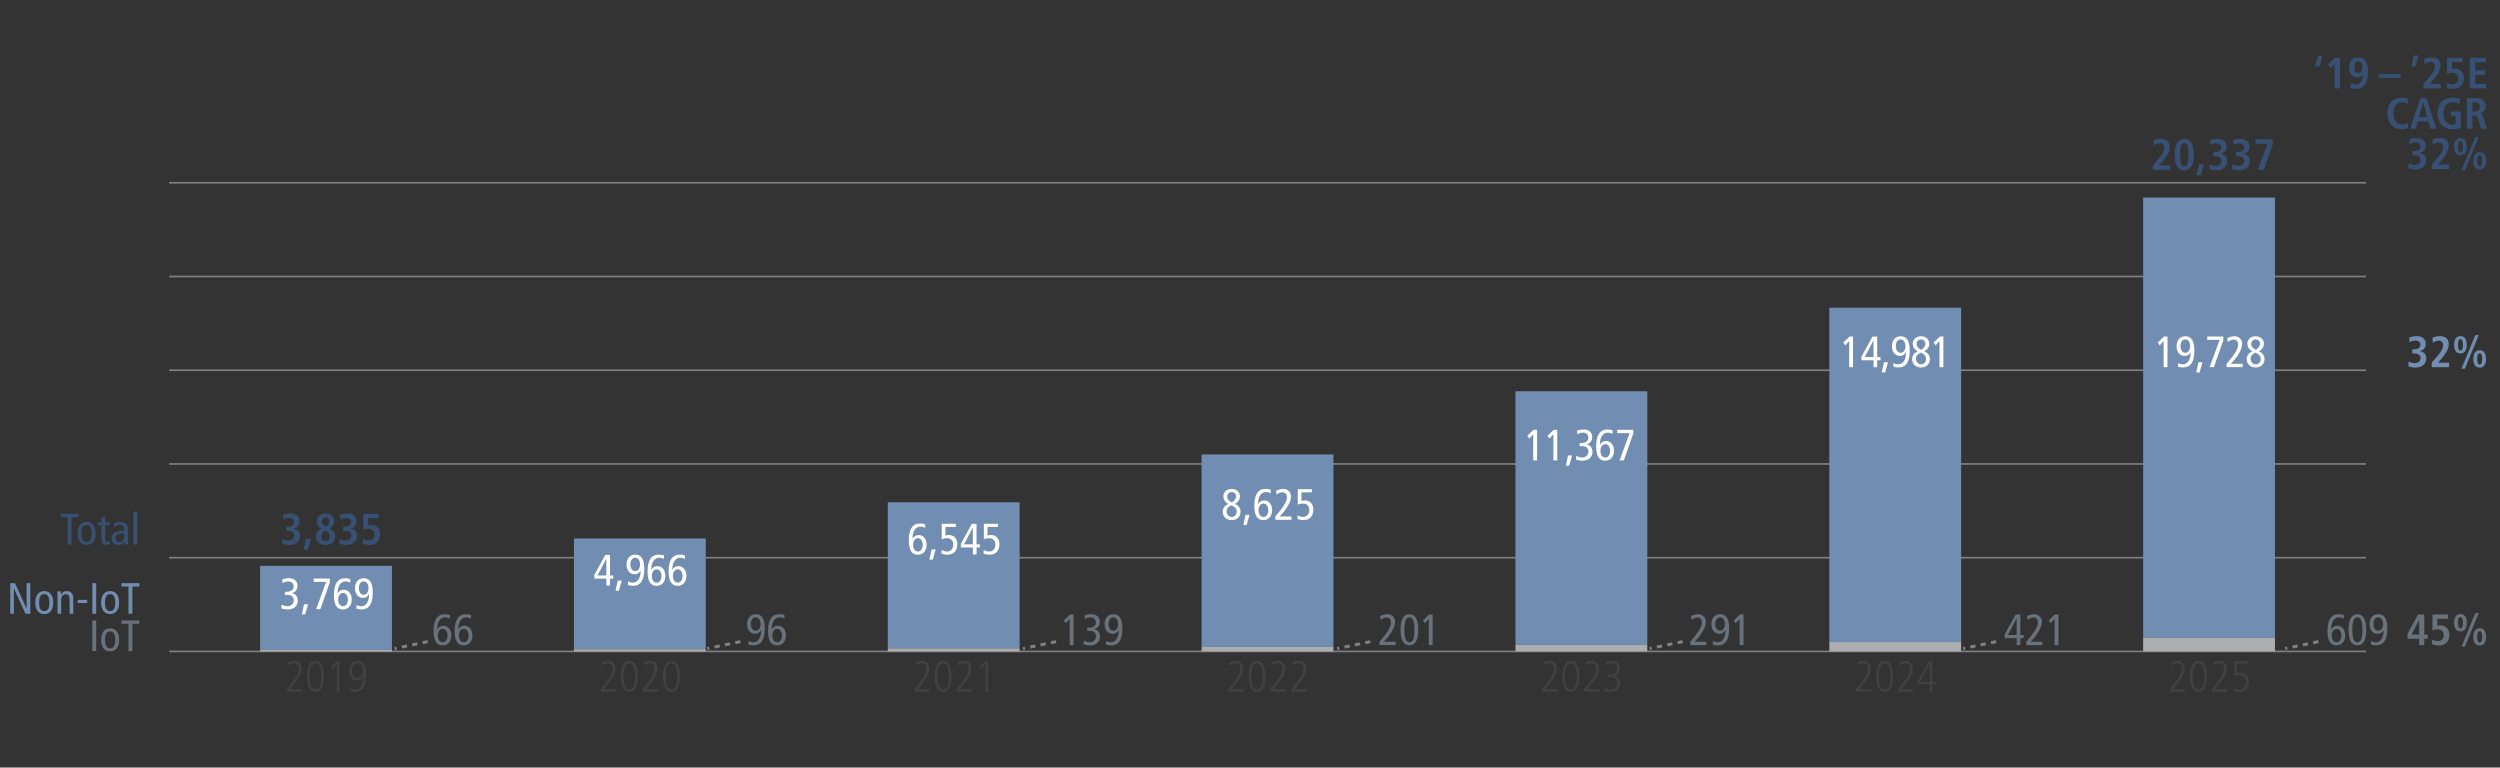 <?xml version="1.0" encoding="utf-8"?>
<!-- Generator: Adobe Illustrator 24.0.2, SVG Export Plug-In . SVG Version: 6.00 Build 0)  -->
<svg version="1.1" id="Layer_1" xmlns="http://www.w3.org/2000/svg" xmlns:xlink="http://www.w3.org/1999/xlink" x="0px" y="0px"
	 viewBox="0 0 1140 350" style="enable-background:new 0 0 1140 350;" xml:space="preserve">
<rect x="0" y="0" width="1140" height="350" fill="#333333" stroke="none"/>
<style type="text/css">
	.st0{fill:none;}
	.st1{fill:none;stroke:#808080;stroke-width:0.75;stroke-miterlimit:10;}
	.st2{fill:#718DB1;}
	.st3{fill:#ACADAF;}
	.st4{enable-background:new    ;}
	.st5{fill:#414042;}
	.st6{fill:#FFFFFF;}
	.st7{fill:#375073;}
	.st8{fill:#69717A;}
	.st9{fill:none;stroke:#808080;stroke-width:1.395;stroke-miterlimit:10;stroke-dasharray:2.41;}
</style>
<g id="Layer_1_1_">
</g>
<g id="Text">
	<g>
		<g>
			<line class="st0" x1="77.11" y1="297.05" x2="1078.89" y2="297.05"/>
			<g>
				<g>
					<line class="st0" x1="77.11" y1="297.05" x2="77.11" y2="291.71"/>
					<line class="st0" x1="220.22" y1="297.05" x2="220.22" y2="291.71"/>
					<line class="st0" x1="363.33" y1="297.05" x2="363.33" y2="291.71"/>
					<line class="st0" x1="506.44" y1="297.05" x2="506.44" y2="291.71"/>
					<line class="st0" x1="649.55" y1="297.05" x2="649.55" y2="291.71"/>
					<line class="st0" x1="792.66" y1="297.05" x2="792.66" y2="291.71"/>
					<line class="st0" x1="935.77" y1="297.05" x2="935.77" y2="291.71"/>
					<line class="st0" x1="1078.89" y1="297.05" x2="1078.89" y2="291.71"/>
				</g>
			</g>
		</g>
		<g>
			<line class="st0" x1="77.11" y1="297.05" x2="77.11" y2="83.34"/>
			<g>
				<g>
					<line class="st1" x1="77.11" y1="297.05" x2="1078.89" y2="297.05"/>
					<line class="st1" x1="77.11" y1="254.31" x2="1078.89" y2="254.31"/>
					<line class="st1" x1="77.11" y1="211.57" x2="1078.89" y2="211.57"/>
					<line class="st1" x1="77.11" y1="168.83" x2="1078.89" y2="168.83"/>
					<line class="st1" x1="77.11" y1="126.08" x2="1078.89" y2="126.08"/>
					<line class="st1" x1="77.11" y1="83.34" x2="1078.89" y2="83.34"/>
				</g>
			</g>
		</g>
		<g>
			<g>
				<g>
					<rect x="118.61" y="258.02" class="st2" width="60.11" height="38.36"/>
					<rect x="261.72" y="245.54" class="st2" width="60.11" height="50.54"/>
					<rect x="404.83" y="229.03" class="st2" width="60.11" height="66.61"/>
					<rect x="547.94" y="207.23" class="st2" width="60.11" height="87.77"/>
					<rect x="691.06" y="178.41" class="st2" width="60.11" height="115.68"/>
					<rect x="834.17" y="140.31" class="st2" width="60.11" height="152.46"/>
					<rect x="977.28" y="90.09" class="st2" width="60.11" height="200.76"/>
				</g>
			</g>
			<g>
				<g>
					<rect x="118.61" y="296.38" class="st3" width="60.11" height="0.67"/>
					<rect x="261.72" y="296.07" class="st3" width="60.11" height="0.98"/>
					<rect x="404.83" y="295.64" class="st3" width="60.11" height="1.41"/>
					<rect x="547.94" y="295.01" class="st3" width="60.11" height="2.05"/>
					<rect x="691.06" y="294.09" class="st3" width="60.11" height="2.96"/>
					<rect x="834.17" y="292.77" class="st3" width="60.11" height="4.28"/>
					<rect x="977.28" y="290.85" class="st3" width="60.11" height="6.2"/>
				</g>
			</g>
		</g>
		<g>
			<g class="st4">
				<path class="st5" d="M989.47,314.2l1.06-1.32c1.62-2,4.36-5.18,4.36-7.9c0-1.42-0.64-2.5-2.18-2.5c-0.88,0-2,0.52-2.66,1.1
					l-0.18-1.38c0.62-0.4,1.6-0.88,2.94-0.88c2.48,0,3.4,1.92,3.4,3.66c0,2.64-2.36,5.6-3.54,7.06l-1.8,2.22h5.52v1.16h-6.92
					L989.47,314.2L989.47,314.2z"/>
				<path class="st5" d="M1002.53,315.56c-3.4,0-3.88-4.7-3.88-7.12s0.48-7.12,3.88-7.12s3.88,4.7,3.88,7.12
					S1005.93,315.56,1002.53,315.56z M1002.53,302.47c-2.5,0-2.64,4.3-2.64,5.96s0.14,5.96,2.64,5.96s2.64-4.3,2.64-5.96
					S1005.03,302.47,1002.53,302.47z"/>
				<path class="st5" d="M1008.67,314.2l1.06-1.32c1.62-2,4.36-5.18,4.36-7.9c0-1.42-0.64-2.5-2.18-2.5c-0.88,0-2,0.52-2.66,1.1
					l-0.18-1.38c0.62-0.4,1.6-0.88,2.94-0.88c2.48,0,3.4,1.92,3.4,3.66c0,2.64-2.36,5.6-3.54,7.06l-1.8,2.22h5.52v1.16h-6.92
					L1008.67,314.2L1008.67,314.2z"/>
				<path class="st5" d="M1018.73,313.68c0.96,0.64,1.96,0.72,2.4,0.72c2.28,0,3.04-1.82,3.04-3.42c0-1.64-0.8-3.08-3.02-3.08
					c-1.1,0-1.44,0.14-2.26,0.48c-0.04,0-0.06,0.02-0.08,0.02v-6.94h5.94v1.16h-4.78v4.4c0.36-0.14,0.98-0.28,1.54-0.28
					c3.12,0,3.98,2.06,3.98,4.24c0,2.64-1.44,4.58-4.42,4.58c-1.24,0-1.82-0.28-2.4-0.54L1018.73,313.68z"/>
			</g>
			<g class="st4">
				<path class="st5" d="M846.36,314.2l1.06-1.32c1.62-2,4.36-5.18,4.36-7.9c0-1.42-0.64-2.5-2.18-2.5c-0.88,0-2,0.52-2.66,1.1
					l-0.18-1.38c0.62-0.4,1.6-0.88,2.94-0.88c2.48,0,3.4,1.92,3.4,3.66c0,2.64-2.36,5.6-3.54,7.06l-1.8,2.22h5.52v1.16h-6.92
					L846.36,314.2L846.36,314.2z"/>
				<path class="st5" d="M859.42,315.56c-3.4,0-3.88-4.7-3.88-7.12s0.48-7.12,3.88-7.12s3.88,4.7,3.88,7.12
					S862.82,315.56,859.42,315.56z M859.42,302.47c-2.5,0-2.64,4.3-2.64,5.96s0.14,5.96,2.64,5.96s2.64-4.3,2.64-5.96
					S861.92,302.47,859.42,302.47z"/>
				<path class="st5" d="M865.56,314.2l1.06-1.32c1.62-2,4.36-5.18,4.36-7.9c0-1.42-0.64-2.5-2.18-2.5c-0.88,0-2,0.52-2.66,1.1
					l-0.18-1.38c0.62-0.4,1.6-0.88,2.94-0.88c2.48,0,3.4,1.92,3.4,3.66c0,2.64-2.36,5.6-3.54,7.06l-1.8,2.22h5.52v1.16h-6.92
					L865.56,314.2L865.56,314.2z"/>
				<path class="st5" d="M879.58,301.45h1.64v9.46h1.58v1.16h-1.58v3.34h-1.24v-3.34h-5.54v-1.26L879.58,301.45z M875.52,310.92
					h4.46v-8.22h-0.04L875.52,310.92z"/>
			</g>
			<g class="st4">
				<path class="st5" d="M703.25,314.2l1.06-1.32c1.62-2,4.36-5.18,4.36-7.9c0-1.42-0.64-2.5-2.18-2.5c-0.88,0-2,0.52-2.66,1.1
					l-0.18-1.38c0.62-0.4,1.6-0.88,2.94-0.88c2.48,0,3.4,1.92,3.4,3.66c0,2.64-2.36,5.6-3.54,7.06l-1.8,2.22h5.52v1.16h-6.92
					L703.25,314.2L703.25,314.2z"/>
				<path class="st5" d="M716.31,315.56c-3.4,0-3.88-4.7-3.88-7.12s0.48-7.12,3.88-7.12s3.88,4.7,3.88,7.12
					S719.71,315.56,716.31,315.56z M716.31,302.47c-2.5,0-2.64,4.3-2.64,5.96s0.14,5.96,2.64,5.96s2.64-4.3,2.64-5.96
					S718.81,302.47,716.31,302.47z"/>
				<path class="st5" d="M722.45,314.2l1.06-1.32c1.62-2,4.36-5.18,4.36-7.9c0-1.42-0.64-2.5-2.18-2.5c-0.88,0-2,0.52-2.66,1.1
					l-0.18-1.38c0.62-0.4,1.6-0.88,2.94-0.88c2.48,0,3.4,1.92,3.4,3.66c0,2.64-2.36,5.6-3.54,7.06l-1.8,2.22h5.52v1.16h-6.92
					L722.45,314.2L722.45,314.2z"/>
				<path class="st5" d="M731.79,313.64c0.38,0.26,1.66,0.76,2.6,0.76c1.58,0,3.08-0.84,3.08-3c0-1.8-1.42-2.64-3.08-2.64h-1.16
					v-1.16c1.94,0,4.14-0.32,4.14-2.62c0-0.36-0.12-2.5-2.78-2.5c-0.58,0-1.36,0.14-2.3,0.82l-0.1-1.32
					c0.52-0.36,1.9-0.66,2.56-0.66c3.02,0,3.94,2.16,3.94,3.54c0,1.7-0.98,2.7-2.5,3.14v0.04c1.12,0.18,2.6,1.38,2.6,3.52
					c0,2.66-1.68,4-4.52,4c-1.42,0-2.1-0.32-2.58-0.56L731.79,313.64z"/>
			</g>
			<g class="st4">
				<path class="st5" d="M560.14,314.2l1.06-1.32c1.62-2,4.36-5.18,4.36-7.9c0-1.42-0.64-2.5-2.18-2.5c-0.88,0-2,0.52-2.66,1.1
					l-0.18-1.38c0.62-0.4,1.6-0.88,2.94-0.88c2.48,0,3.4,1.92,3.4,3.66c0,2.64-2.36,5.6-3.54,7.06l-1.8,2.22h5.52v1.16h-6.92
					L560.14,314.2L560.14,314.2z"/>
				<path class="st5" d="M573.2,315.56c-3.4,0-3.88-4.7-3.88-7.12s0.48-7.12,3.88-7.12s3.88,4.7,3.88,7.12
					S576.6,315.56,573.2,315.56z M573.2,302.47c-2.5,0-2.64,4.3-2.64,5.96s0.14,5.96,2.64,5.96s2.64-4.3,2.64-5.96
					S575.7,302.47,573.2,302.47z"/>
				<path class="st5" d="M579.34,314.2l1.06-1.32c1.62-2,4.36-5.18,4.36-7.9c0-1.42-0.64-2.5-2.18-2.5c-0.88,0-2,0.52-2.66,1.1
					l-0.18-1.38c0.62-0.4,1.6-0.88,2.94-0.88c2.48,0,3.4,1.92,3.4,3.66c0,2.64-2.36,5.6-3.54,7.06l-1.8,2.22h5.52v1.16h-6.92
					L579.34,314.2L579.34,314.2z"/>
				<path class="st5" d="M588.94,314.2l1.06-1.32c1.62-2,4.36-5.18,4.36-7.9c0-1.42-0.64-2.5-2.18-2.5c-0.88,0-2,0.52-2.66,1.1
					l-0.18-1.38c0.62-0.4,1.6-0.88,2.94-0.88c2.48,0,3.4,1.92,3.4,3.66c0,2.64-2.36,5.6-3.54,7.06l-1.8,2.22h5.52v1.16h-6.92
					L588.94,314.2L588.94,314.2z"/>
			</g>
			<g class="st4">
				<path class="st5" d="M417.03,314.2l1.06-1.32c1.62-2,4.36-5.18,4.36-7.9c0-1.42-0.64-2.5-2.18-2.5c-0.88,0-2,0.52-2.66,1.1
					l-0.18-1.38c0.62-0.4,1.6-0.88,2.94-0.88c2.48,0,3.4,1.92,3.4,3.66c0,2.64-2.36,5.6-3.54,7.06l-1.8,2.22h5.52v1.16h-6.92
					L417.03,314.2L417.03,314.2z"/>
				<path class="st5" d="M430.09,315.56c-3.4,0-3.88-4.7-3.88-7.12s0.48-7.12,3.88-7.12s3.88,4.7,3.88,7.12
					S433.49,315.56,430.09,315.56z M430.09,302.47c-2.5,0-2.64,4.3-2.64,5.96s0.14,5.96,2.64,5.96s2.64-4.3,2.64-5.96
					S432.59,302.47,430.09,302.47z"/>
				<path class="st5" d="M436.23,314.2l1.06-1.32c1.62-2,4.36-5.18,4.36-7.9c0-1.42-0.64-2.5-2.18-2.5c-0.88,0-2,0.52-2.66,1.1
					l-0.18-1.38c0.62-0.4,1.6-0.88,2.94-0.88c2.48,0,3.4,1.92,3.4,3.66c0,2.64-2.36,5.6-3.54,7.06l-1.8,2.22h5.52v1.16h-6.92
					L436.23,314.2L436.23,314.2z"/>
				<path class="st5" d="M449.37,301.45h1.24v13.96h-1.24v-12.56l-1.8,2.08l-0.68-0.92L449.37,301.45z"/>
			</g>
			<g class="st4">
				<path class="st5" d="M273.92,314.2l1.06-1.32c1.62-2,4.36-5.18,4.36-7.9c0-1.42-0.64-2.5-2.18-2.5c-0.88,0-2,0.52-2.66,1.1
					l-0.18-1.38c0.62-0.4,1.6-0.88,2.94-0.88c2.48,0,3.4,1.92,3.4,3.66c0,2.64-2.36,5.6-3.54,7.06l-1.8,2.22h5.52v1.16h-6.92
					L273.92,314.2L273.92,314.2z"/>
				<path class="st5" d="M286.98,315.56c-3.4,0-3.88-4.7-3.88-7.12s0.48-7.12,3.88-7.12s3.88,4.7,3.88,7.12
					S290.38,315.56,286.98,315.56z M286.98,302.47c-2.5,0-2.64,4.3-2.64,5.96s0.14,5.96,2.64,5.96s2.64-4.3,2.64-5.96
					S289.48,302.47,286.98,302.47z"/>
				<path class="st5" d="M293.12,314.2l1.06-1.32c1.62-2,4.36-5.18,4.36-7.9c0-1.42-0.64-2.5-2.18-2.5c-0.88,0-2,0.52-2.66,1.1
					l-0.18-1.38c0.62-0.4,1.6-0.88,2.94-0.88c2.48,0,3.4,1.92,3.4,3.66c0,2.64-2.36,5.6-3.54,7.06l-1.8,2.22h5.52v1.16h-6.92
					L293.12,314.2L293.12,314.2z"/>
				<path class="st5" d="M306.18,315.56c-3.4,0-3.88-4.7-3.88-7.12s0.48-7.12,3.88-7.12s3.88,4.7,3.88,7.12
					S309.58,315.56,306.18,315.56z M306.18,302.47c-2.5,0-2.64,4.3-2.64,5.96s0.14,5.96,2.64,5.96s2.64-4.3,2.64-5.96
					S308.68,302.47,306.18,302.47z"/>
			</g>
			<g class="st4">
				<path class="st5" d="M130.81,314.2l1.06-1.32c1.62-2,4.36-5.18,4.36-7.9c0-1.42-0.64-2.5-2.18-2.5c-0.88,0-2,0.52-2.66,1.1
					l-0.18-1.38c0.62-0.4,1.6-0.88,2.94-0.88c2.48,0,3.4,1.92,3.4,3.66c0,2.64-2.36,5.6-3.54,7.06l-1.8,2.22h5.52v1.16h-6.92
					L130.81,314.2L130.81,314.2z"/>
				<path class="st5" d="M143.87,315.56c-3.4,0-3.88-4.7-3.88-7.12s0.48-7.12,3.88-7.12c3.4,0,3.88,4.7,3.88,7.12
					S147.27,315.56,143.87,315.56z M143.87,302.47c-2.5,0-2.64,4.3-2.64,5.96s0.14,5.96,2.64,5.96s2.64-4.3,2.64-5.96
					S146.37,302.47,143.87,302.47z"/>
				<path class="st5" d="M153.55,301.45h1.24v13.96h-1.24v-12.56l-1.8,2.08l-0.68-0.92L153.55,301.45z"/>
				<path class="st5" d="M159.87,313.78c0.32,0.16,0.96,0.62,2.08,0.62c3.7,0,3.84-5.46,3.84-6.06h-0.04
					c-0.82,1.82-2.36,1.96-2.9,1.96c-2.86,0-3.66-2.84-3.66-4.58c0-1.86,0.96-4.4,3.88-4.4c3.38,0,3.88,3.86,3.88,6.18
					c0,1.7,0,8.06-4.88,8.06c-0.74,0-1.6-0.16-2.3-0.38L159.87,313.78z M163.07,302.47c-1.12,0-2.56,0.78-2.56,3.44
					c0,0.98,0.44,3.22,2.56,3.22c1.44,0,2.4-1.36,2.4-3.26C165.47,303.13,164.03,302.47,163.07,302.47z"/>
			</g>
		</g>
	</g>
	<g>
		<g>
			<path class="st6" d="M276.49,263.84h-5.48v-1.68l5.02-9.12h2.14v9.36h1.52v1.44h-1.52V267h-1.68V263.84z M276.49,254.8h-0.04
				l-3.96,7.6h4V254.8z"/>
			<path class="st6" d="M281.67,264.76h1.84l-1.32,4.64h-1.52L281.67,264.76z"/>
			<path class="st6" d="M286.39,265.1c0.62,0.38,1.38,0.6,2.14,0.6c2.32,0,3.6-2.24,3.6-5.54h-0.04c-0.48,1.08-1.5,1.72-2.76,1.72
				c-2.36,0-3.64-2.16-3.64-4.36c0-3.08,1.76-4.62,4.02-4.62c2.98,0,4.1,2.52,4.1,6.56c0,5.12-1.7,7.68-5.18,7.68
				c-0.84,0-1.7-0.16-2.32-0.4L286.39,265.1z M289.65,260.44c1.5,0,2.22-1.56,2.22-3.04c0-1.52-0.72-3.06-2.22-3.06
				c-1.48,0-2.2,1.54-2.2,3.06C287.45,258.88,288.17,260.44,289.65,260.44z"/>
			<path class="st6" d="M302.71,254.94c-0.62-0.38-1.38-0.6-2.14-0.6c-2.32,0-3.6,2.24-3.6,5.54h0.04c0.48-1.08,1.5-1.72,2.76-1.72
				c2.36,0,3.64,2.16,3.64,4.36c0,3.08-1.76,4.62-4.02,4.62c-2.98,0-4.1-2.52-4.1-6.56c0-5.12,1.7-7.68,5.18-7.68
				c0.84,0,1.7,0.16,2.32,0.4L302.71,254.94z M299.45,265.7c1.48,0,2.2-1.54,2.2-3.06c0-1.48-0.72-3.04-2.2-3.04
				c-1.5,0-2.22,1.56-2.22,3.04C297.23,264.16,297.95,265.7,299.45,265.7z"/>
			<path class="st6" d="M312.31,254.94c-0.62-0.38-1.38-0.6-2.14-0.6c-2.32,0-3.6,2.24-3.6,5.54h0.04c0.48-1.08,1.5-1.72,2.76-1.72
				c2.36,0,3.64,2.16,3.64,4.36c0,3.08-1.76,4.62-4.02,4.62c-2.98,0-4.1-2.52-4.1-6.56c0-5.12,1.7-7.68,5.18-7.68
				c0.84,0,1.7,0.16,2.32,0.4L312.31,254.94z M309.05,265.7c1.48,0,2.2-1.54,2.2-3.06c0-1.48-0.72-3.04-2.2-3.04
				c-1.5,0-2.22,1.56-2.22,3.04C306.83,264.16,307.55,265.7,309.05,265.7z"/>
		</g>
	</g>
	<g>
		<g>
			<path class="st6" d="M421.84,240.75c-0.62-0.38-1.38-0.6-2.14-0.6c-2.32,0-3.6,2.24-3.6,5.54h0.04c0.48-1.08,1.5-1.72,2.76-1.72
				c2.36,0,3.64,2.16,3.64,4.36c0,3.08-1.76,4.62-4.02,4.62c-2.98,0-4.1-2.52-4.1-6.56c0-5.12,1.7-7.68,5.18-7.68
				c0.84,0,1.7,0.16,2.32,0.4L421.84,240.75z M418.58,251.51c1.48,0,2.2-1.54,2.2-3.06c0-1.48-0.72-3.04-2.2-3.04
				c-1.5,0-2.22,1.56-2.22,3.04C416.36,249.97,417.08,251.51,418.58,251.51z"/>
			<path class="st6" d="M424.8,250.57h1.84l-1.32,4.64h-1.52L424.8,250.57z"/>
			<path class="st6" d="M429.38,250.77c0.6,0.36,1.62,0.74,2.42,0.74c1.78,0,2.9-1.34,2.9-3.16c0-1.9-1.08-2.94-2.96-2.94
				c-0.7,0-1.34,0.16-2.3,0.46v-7.02h6.42v1.44h-4.74v3.9c0.44-0.14,1.06-0.22,1.58-0.22c2.06,0,3.84,1.4,3.84,4.16
				c0,2.9-1.52,4.82-4.5,4.82c-0.9,0-1.92-0.2-2.74-0.56L429.38,250.77z"/>
			<path class="st6" d="M443.62,249.65h-5.48v-1.68l5.02-9.12h2.14v9.36h1.52v1.44h-1.52v3.16h-1.68V249.65z M443.62,240.61h-0.04
				l-3.96,7.6h4V240.61z"/>
			<path class="st6" d="M448.58,250.77c0.6,0.36,1.62,0.74,2.42,0.74c1.78,0,2.9-1.34,2.9-3.16c0-1.9-1.08-2.94-2.96-2.94
				c-0.7,0-1.34,0.16-2.3,0.46v-7.02h6.42v1.44h-4.74v3.9c0.44-0.14,1.06-0.22,1.58-0.22c2.06,0,3.84,1.4,3.84,4.16
				c0,2.9-1.52,4.82-4.5,4.82c-0.9,0-1.92-0.2-2.74-0.56L448.58,250.77z"/>
		</g>
	</g>
	<g>
		<g>
			<path class="st6" d="M699.15,198l-1.78,2l-0.92-1.3l2.86-2.72h1.6v13.96h-1.76L699.15,198L699.15,198z"/>
			<path class="st6" d="M708.35,198l-1.78,2l-0.92-1.3l2.86-2.72h1.6v13.96h-1.76L708.35,198L708.35,198z"/>
			<path class="st6" d="M715.03,207.7h1.84l-1.32,4.64h-1.52L715.03,207.7z"/>
			<path class="st6" d="M718.81,207.84c0.92,0.5,1.88,0.8,2.66,0.8c1.52,0,2.86-1.1,2.86-2.8c0-1.42-1.02-2.38-2.72-2.38h-1.3v-1.44
				h0.72c2.18,0,3.26-1.02,3.26-2.46c0-1.38-1.02-2.28-2.48-2.28c-0.74,0-1.76,0.3-2.56,0.78l-0.16-1.64
				c0.9-0.42,1.98-0.58,3.06-0.58c2.18,0,3.9,1.12,3.9,3.46c0,1.92-1.1,2.98-2.58,3.28v0.04c1.72,0.22,2.7,1.68,2.7,3.44
				c0,2.2-1.5,4.02-4.54,4.02c-1.02,0-2.22-0.22-2.98-0.52L718.81,207.84z"/>
			<path class="st6" d="M735.27,197.88c-0.62-0.38-1.38-0.6-2.14-0.6c-2.32,0-3.6,2.24-3.6,5.54h0.04c0.48-1.08,1.5-1.72,2.76-1.72
				c2.36,0,3.64,2.16,3.64,4.36c0,3.08-1.76,4.62-4.02,4.62c-2.98,0-4.1-2.52-4.1-6.56c0-5.12,1.7-7.68,5.18-7.68
				c0.84,0,1.7,0.16,2.32,0.4L735.27,197.88z M732.01,208.64c1.48,0,2.2-1.54,2.2-3.06c0-1.48-0.72-3.04-2.2-3.04
				c-1.5,0-2.22,1.56-2.22,3.04C729.79,207.1,730.51,208.64,732.01,208.64z"/>
			<path class="st6" d="M743.11,197.5h-5.68v-1.52h7.36v1.66l-4.32,12.3h-1.94L743.11,197.5z"/>
		</g>
	</g>
	<g>
		<g>
			<path class="st6" d="M986.61,155.49l-1.78,2l-0.92-1.3l2.86-2.72h1.6v13.96h-1.76L986.61,155.49L986.61,155.49z"/>
			<path class="st6" d="M993.21,165.53c0.62,0.38,1.38,0.6,2.14,0.6c2.32,0,3.6-2.24,3.6-5.54h-0.04c-0.48,1.08-1.5,1.72-2.76,1.72
				c-2.36,0-3.64-2.16-3.64-4.36c0-3.08,1.76-4.62,4.02-4.62c2.98,0,4.1,2.52,4.1,6.56c0,5.12-1.7,7.68-5.18,7.68
				c-0.84,0-1.7-0.16-2.32-0.4L993.21,165.53z M996.47,160.87c1.5,0,2.22-1.56,2.22-3.04c0-1.52-0.72-3.06-2.22-3.06
				c-1.48,0-2.2,1.54-2.2,3.06C994.27,159.31,994.99,160.87,996.47,160.87z"/>
			<path class="st6" d="M1002.49,165.19h1.84l-1.32,4.64h-1.52L1002.49,165.19z"/>
			<path class="st6" d="M1012.17,154.98h-5.68v-1.52h7.36v1.66l-4.32,12.3h-1.94L1012.17,154.98z"/>
			<path class="st6" d="M1015.31,165.89c3.54-4.06,5.3-6.84,5.3-8.7c0-1.26-0.68-2.34-2.06-2.34c-0.8,0-1.88,0.44-2.68,1.08
				l-0.22-1.76c1.2-0.58,2.42-0.84,3.28-0.84c2.16,0,3.52,1.6,3.52,3.52c0,2.44-2.18,6.04-5.2,9.06h5.4v1.52h-7.34L1015.31,165.89
				L1015.31,165.89z"/>
			<path class="st6" d="M1027.13,160.19c-1.7-0.82-2.34-2.26-2.34-3.46c0-1.72,1.34-3.4,3.78-3.4s3.78,1.68,3.78,3.4
				c0,1.2-0.64,2.64-2.32,3.46c1.58,0.64,2.6,1.78,2.6,3.56c0,2.16-1.54,3.82-4.06,3.82s-4.06-1.66-4.06-3.82
				C1024.51,161.97,1025.53,160.83,1027.13,160.19z M1028.69,166.13c1.28,0,2.18-1.02,2.18-2.46c0-1.28-0.68-2.08-2.42-2.88
				c-1.76,0.96-2.18,1.72-2.18,2.76C1026.27,164.93,1027.17,166.13,1028.69,166.13z M1028.73,159.51c1.1-0.78,1.86-1.74,1.86-2.78
				c0-1.02-0.86-1.96-2.02-1.96c-1.14,0-2.02,0.92-2.02,2.08C1026.55,157.79,1027.09,158.79,1028.73,159.51z"/>
		</g>
	</g>
	<g>
		<g>
			<path class="st6" d="M560.19,229.79c-1.7-0.82-2.34-2.26-2.34-3.46c0-1.72,1.34-3.4,3.78-3.4s3.78,1.68,3.78,3.4
				c0,1.2-0.64,2.64-2.32,3.46c1.58,0.64,2.6,1.78,2.6,3.56c0,2.16-1.54,3.82-4.06,3.82s-4.06-1.66-4.06-3.82
				C557.57,231.57,558.59,230.43,560.19,229.79z M561.75,235.73c1.28,0,2.18-1.02,2.18-2.46c0-1.28-0.68-2.08-2.42-2.88
				c-1.76,0.96-2.18,1.72-2.18,2.76C559.33,234.53,560.23,235.73,561.75,235.73z M561.79,229.11c1.1-0.78,1.86-1.74,1.86-2.78
				c0-1.02-0.86-1.96-2.02-1.96c-1.14,0-2.02,0.92-2.02,2.08C559.61,227.39,560.15,228.39,561.79,229.11z"/>
			<path class="st6" d="M567.95,234.79h1.84l-1.32,4.64h-1.52L567.95,234.79z"/>
			<path class="st6" d="M579.39,224.96c-0.62-0.38-1.38-0.6-2.14-0.6c-2.32,0-3.6,2.24-3.6,5.54h0.04c0.48-1.08,1.5-1.72,2.76-1.72
				c2.36,0,3.64,2.16,3.64,4.36c0,3.08-1.76,4.62-4.02,4.62c-2.98,0-4.1-2.52-4.1-6.56c0-5.12,1.7-7.68,5.18-7.68
				c0.84,0,1.7,0.16,2.32,0.4L579.39,224.96z M576.13,235.73c1.48,0,2.2-1.54,2.2-3.06c0-1.48-0.72-3.04-2.2-3.04
				c-1.5,0-2.22,1.56-2.22,3.04C573.91,234.19,574.63,235.73,576.13,235.73z"/>
			<path class="st6" d="M581.56,235.49c3.54-4.06,5.3-6.84,5.3-8.7c0-1.26-0.68-2.34-2.06-2.34c-0.8,0-1.88,0.44-2.68,1.08
				l-0.22-1.76c1.2-0.58,2.42-0.84,3.28-0.84c2.16,0,3.52,1.6,3.52,3.52c0,2.44-2.18,6.04-5.2,9.06h5.4v1.52h-7.34L581.56,235.49
				L581.56,235.49z"/>
			<path class="st6" d="M591.72,234.99c0.6,0.36,1.62,0.74,2.42,0.74c1.78,0,2.9-1.34,2.9-3.16c0-1.9-1.08-2.94-2.96-2.94
				c-0.7,0-1.34,0.16-2.3,0.46v-7.02h6.42v1.44h-4.74v3.9c0.44-0.14,1.06-0.22,1.58-0.22c2.06,0,3.84,1.4,3.84,4.16
				c0,2.9-1.52,4.82-4.5,4.82c-0.9,0-1.92-0.2-2.74-0.56L591.72,234.99z"/>
		</g>
	</g>
	<g>
		<g>
			<path class="st6" d="M128.43,275.67c0.92,0.5,1.88,0.8,2.66,0.8c1.52,0,2.86-1.1,2.86-2.8c0-1.42-1.02-2.38-2.72-2.38h-1.3v-1.44
				h0.72c2.18,0,3.26-1.02,3.26-2.46c0-1.38-1.02-2.28-2.48-2.28c-0.74,0-1.76,0.3-2.56,0.78l-0.16-1.64
				c0.9-0.42,1.98-0.58,3.06-0.58c2.18,0,3.9,1.12,3.9,3.46c0,1.92-1.1,2.98-2.58,3.28v0.04c1.72,0.22,2.7,1.68,2.7,3.44
				c0,2.2-1.5,4.02-4.54,4.02c-1.02,0-2.22-0.22-2.98-0.52L128.43,275.67z"/>
			<path class="st6" d="M138.65,275.53h1.84l-1.32,4.64h-1.52L138.65,275.53z"/>
			<path class="st6" d="M148.73,265.33h-5.68v-1.52h7.36v1.66l-4.32,12.3h-1.94L148.73,265.33z"/>
			<path class="st6" d="M159.69,265.71c-0.62-0.38-1.38-0.6-2.14-0.6c-2.32,0-3.6,2.24-3.6,5.54h0.04c0.48-1.08,1.5-1.72,2.76-1.72
				c2.36,0,3.64,2.16,3.64,4.36c0,3.08-1.76,4.62-4.02,4.62c-2.98,0-4.1-2.52-4.1-6.56c0-5.12,1.7-7.68,5.18-7.68
				c0.84,0,1.7,0.16,2.32,0.4L159.69,265.71z M156.43,276.47c1.48,0,2.2-1.54,2.2-3.06c0-1.48-0.72-3.04-2.2-3.04
				c-1.5,0-2.22,1.56-2.22,3.04C154.21,274.93,154.93,276.47,156.43,276.47z"/>
			<path class="st6" d="M162.57,275.87c0.62,0.38,1.38,0.6,2.14,0.6c2.32,0,3.6-2.24,3.6-5.54h-0.04c-0.48,1.08-1.5,1.72-2.76,1.72
				c-2.36,0-3.64-2.16-3.64-4.36c0-3.08,1.76-4.62,4.02-4.62c2.98,0,4.1,2.52,4.1,6.56c0,5.12-1.7,7.68-5.18,7.68
				c-0.84,0-1.7-0.16-2.32-0.4L162.57,275.87z M165.83,271.21c1.5,0,2.22-1.56,2.22-3.04c0-1.52-0.72-3.06-2.22-3.06
				c-1.48,0-2.2,1.54-2.2,3.06C163.63,269.65,164.35,271.21,165.83,271.21z"/>
		</g>
	</g>
	<g>
		<path class="st7" d="M30.82,235.88h-3.2v-1.52h8.16v1.52h-3.2v12.44h-1.76C30.82,248.32,30.82,235.88,30.82,235.88z"/>
		<path class="st7" d="M39.48,237.98c2.7,0,4.1,2.04,4.1,5.24c0,3.2-1.4,5.24-4.1,5.24c-2.7,0-4.1-2.04-4.1-5.24
			C35.38,240.02,36.78,237.98,39.48,237.98z M39.48,247.1c1.6,0,2.34-1.32,2.34-3.88s-0.74-3.88-2.34-3.88s-2.34,1.32-2.34,3.88
			S37.88,247.1,39.48,247.1z"/>
		<path class="st7" d="M50.02,248.2c-0.4,0.14-0.96,0.26-1.42,0.26c-1.54,0-2.36-0.62-2.36-2.42v-6.56h-1.62v-1.36h1.62v-2.08
			l1.68-0.5v2.58h2.1v1.36h-2.1v6.02c0,1.16,0.3,1.6,1.06,1.6c0.42,0,0.72-0.12,1.04-0.26C50.02,246.84,50.02,248.2,50.02,248.2z"/>
		<path class="st7" d="M51.84,238.82c0.84-0.54,1.88-0.84,2.88-0.84c1.5,0,2.4,0.64,2.72,0.96c0.44,0.44,0.88,1.06,0.88,2.5v5.32
			c0,0.6,0.04,1.2,0.08,1.56h-1.52l-0.1-1.38h-0.04c-0.46,0.78-1.3,1.52-2.86,1.52c-1.68,0-2.94-0.98-2.94-2.94
			c0-1.98,1.3-3.44,4.8-3.44h0.98v-0.46c0-0.76-0.06-1.2-0.38-1.64c-0.34-0.46-1-0.64-1.7-0.64c-1.04,0-2.04,0.42-2.62,1.06
			L51.84,238.82z M56.72,243.32c-0.3-0.04-0.72-0.04-1.18-0.04c-1.98,0-2.92,0.94-2.92,2.12c0,1.08,0.56,1.78,1.72,1.78
			c1.46,0,2.38-1.18,2.38-2.58C56.72,244.6,56.72,243.32,56.72,243.32z"/>
		<path class="st7" d="M60.86,233.32h1.68v15h-1.68V233.32z"/>
		<path class="st2" d="M4.66,265.92h2.18l5.26,11.52h0.04v-11.52h1.68v13.96h-2.18l-5.26-11.44H6.34v11.44H4.66V265.92z"/>
		<path class="st2" d="M20.18,269.54c2.7,0,4.1,2.04,4.1,5.24c0,3.2-1.4,5.24-4.1,5.24s-4.1-2.04-4.1-5.24
			C16.08,271.58,17.48,269.54,20.18,269.54z M20.18,278.67c1.6,0,2.34-1.32,2.34-3.88s-0.74-3.88-2.34-3.88s-2.34,1.32-2.34,3.88
			S18.58,278.67,20.18,278.67z"/>
		<path class="st2" d="M26.22,271.88c0-0.74-0.06-1.48-0.08-2.2h1.62l0.06,1.52h0.04c0.54-1.16,1.4-1.66,2.58-1.66
			c1.78,0,2.98,1.02,2.98,3.26v7.08h-1.68v-6.58c0-1.62-0.6-2.32-1.68-2.32c-1.32,0-2.16,0.92-2.16,2.76v6.14h-1.68
			C26.22,279.88,26.22,271.88,26.22,271.88z"/>
		<path class="st2" d="M35.44,273.54h4.32v1.44h-4.32V273.54z"/>
		<path class="st2" d="M42.1,265.92h1.76v13.96H42.1V265.92z"/>
		<path class="st2" d="M50.22,269.54c2.7,0,4.1,2.04,4.1,5.24c0,3.2-1.4,5.24-4.1,5.24c-2.7,0-4.1-2.04-4.1-5.24
			C46.12,271.58,47.52,269.54,50.22,269.54z M50.22,278.67c1.6,0,2.34-1.32,2.34-3.88s-0.74-3.88-2.34-3.88s-2.34,1.32-2.34,3.88
			S48.62,278.67,50.22,278.67z"/>
		<path class="st2" d="M58.6,267.44h-3.2v-1.52h8.16v1.52h-3.2v12.44H58.6V267.44z"/>
		<path class="st8" d="M42.1,282.92h1.76v13.96H42.1V282.92z"/>
		<path class="st8" d="M50.22,286.54c2.7,0,4.1,2.04,4.1,5.24c0,3.2-1.4,5.24-4.1,5.24c-2.7,0-4.1-2.04-4.1-5.24
			C46.12,288.58,47.52,286.54,50.22,286.54z M50.22,295.66c1.6,0,2.34-1.32,2.34-3.88s-0.74-3.88-2.34-3.88s-2.34,1.32-2.34,3.88
			S48.62,295.66,50.22,295.66z"/>
		<path class="st8" d="M58.6,284.44h-3.2v-1.52h8.16v1.52h-3.2v12.44H58.6V284.44z"/>
	</g>
	<g>
		<path class="st7" d="M128.8,245.78c0.54,0.26,1.48,0.7,2.82,0.7c1.46,0,2.56-0.86,2.56-2.32c0-1.62-1.44-2.1-2.7-2.1
			c-0.38,0-0.74,0.02-1.02,0.06v-1.94h0.42c1.6,0,3.24-0.38,3.24-2.12c0-1.28-1.1-1.86-2.26-1.86c-0.84,0-1.8,0.28-2.66,0.68
			l-0.14-2.14c0.7-0.22,1.78-0.58,3.36-0.58c2.46,0,4.18,1.24,4.18,3.52c0,2.48-1.8,3.12-2.7,3.24v0.04
			c1.28,0.36,2.92,0.88,2.92,3.38c0,2.8-2.3,4.18-4.84,4.18c-1.38,0-2.44-0.3-3.32-0.6L128.8,245.78z"/>
		<path class="st7" d="M141.86,245.76l-1.52,4.96h-1.92l1.04-4.96H141.86z"/>
		<path class="st7" d="M145.98,241.44l0.7-0.34c-1.38-0.68-2.22-1.62-2.22-3.24c0-2.38,1.68-3.7,4.04-3.7c2.04,0,3.96,1.18,3.96,3.4
			c0,1.54-0.92,2.7-2.28,3.38l0.52,0.28c1.2,0.64,2.16,1.72,2.16,3.34c0,2.68-1.94,3.96-4.44,3.96c-2.7,0-4.36-1.68-4.36-3.88
			C144.06,243.1,144.9,241.96,145.98,241.44z M148.46,246.7c1.26,0,1.92-0.88,1.92-2.16c0-1.08-0.44-1.64-1.54-2.28l-0.52-0.32
			l-0.48,0.34c-0.88,0.62-1.3,1.28-1.3,2.34C146.54,245.82,147.22,246.7,148.46,246.7z M148.64,240.22c0.64-0.54,1.5-1.2,1.5-2.42
			c0-1.14-0.48-1.82-1.64-1.82c-0.98,0-1.72,0.72-1.72,1.92C146.78,239.06,147.74,239.68,148.64,240.22z"/>
		<path class="st7" d="M154.8,245.78c0.54,0.26,1.48,0.7,2.82,0.7c1.46,0,2.56-0.86,2.56-2.32c0-1.62-1.44-2.1-2.7-2.1
			c-0.38,0-0.74,0.02-1.02,0.06v-1.94h0.42c1.6,0,3.24-0.38,3.24-2.12c0-1.28-1.1-1.86-2.26-1.86c-0.84,0-1.8,0.28-2.66,0.68
			l-0.14-2.14c0.7-0.22,1.78-0.58,3.36-0.58c2.46,0,4.18,1.24,4.18,3.52c0,2.48-1.8,3.12-2.7,3.24v0.04
			c1.28,0.36,2.92,0.88,2.92,3.38c0,2.8-2.3,4.18-4.84,4.18c-1.38,0-2.44-0.3-3.32-0.6L154.8,245.78z"/>
		<path class="st7" d="M172.7,234.35v1.96h-4.82v3.2c0.34-0.1,0.84-0.18,1.58-0.18c2.14,0,3.88,1.56,3.88,4.3
			c0,3.08-1.86,4.88-4.74,4.88c-1.44,0-2.56-0.38-3.22-0.58l0.16-2.14c0.7,0.36,1.44,0.68,2.6,0.68c1.68,0,2.64-1.14,2.64-2.72
			c0-1.4-0.86-2.6-2.82-2.6c-1.14,0-1.9,0.3-2.32,0.44v-7.24H172.7z"/>
	</g>
	<g>
		<path class="st7" d="M981.67,75.43l1.04-1.18c2.04-2.32,4.18-4.7,4.18-6.8c0-1.32-0.8-2.08-1.9-2.08c-1.52,0-2.32,0.68-2.8,1.06
			l-0.22-2.3c0.64-0.38,1.7-0.8,3.46-0.8c2.96,0,4.02,1.68,4.02,3.72c0,2.52-2.1,5.32-4.44,7.86l-0.5,0.54h5.08v2.04h-7.92
			L981.67,75.43L981.67,75.43z"/>
		<path class="st7" d="M996.03,63.33c3.62,0,4.4,3.74,4.4,7.18s-0.78,7.18-4.4,7.18c-3.6,0-4.4-3.74-4.4-7.18
			S992.43,63.33,996.03,63.33z M996.03,75.81c1.58,0,1.92-2.22,1.92-5.3s-0.34-5.3-1.92-5.3c-1.56,0-1.92,2.22-1.92,5.3
			S994.47,75.81,996.03,75.81z"/>
		<path class="st7" d="M1005.03,74.93l-1.52,4.96h-1.92l1.04-4.96H1005.03z"/>
		<path class="st7" d="M1007.57,74.95c0.54,0.26,1.48,0.7,2.82,0.7c1.46,0,2.56-0.86,2.56-2.32c0-1.62-1.44-2.1-2.7-2.1
			c-0.38,0-0.74,0.02-1.02,0.06v-1.94h0.42c1.6,0,3.24-0.38,3.24-2.12c0-1.28-1.1-1.86-2.26-1.86c-0.84,0-1.8,0.28-2.66,0.68
			l-0.14-2.14c0.7-0.22,1.78-0.58,3.36-0.58c2.46,0,4.18,1.24,4.18,3.52c0,2.48-1.8,3.12-2.7,3.24v0.04
			c1.28,0.36,2.92,0.88,2.92,3.38c0,2.8-2.3,4.18-4.84,4.18c-1.38,0-2.44-0.3-3.32-0.6L1007.57,74.95z"/>
		<path class="st7" d="M1017.97,74.95c0.54,0.26,1.48,0.7,2.82,0.7c1.46,0,2.56-0.86,2.56-2.32c0-1.62-1.44-2.1-2.7-2.1
			c-0.38,0-0.74,0.02-1.02,0.06v-1.94h0.42c1.6,0,3.24-0.38,3.24-2.12c0-1.28-1.1-1.86-2.26-1.86c-0.84,0-1.8,0.28-2.66,0.68
			l-0.14-2.14c0.7-0.22,1.78-0.58,3.36-0.58c2.46,0,4.18,1.24,4.18,3.52c0,2.48-1.8,3.12-2.7,3.24v0.04
			c1.28,0.36,2.92,0.88,2.92,3.38c0,2.8-2.3,4.18-4.84,4.18c-1.38,0-2.44-0.3-3.32-0.6L1017.97,74.95z"/>
		<path class="st7" d="M1033.99,65.57h-5.52v-2.04h7.92v2.24l-4.18,11.72h-2.76L1033.99,65.57z"/>
	</g>
	<g>
		<path class="st2" d="M1098.36,164.89c0.54,0.26,1.48,0.7,2.82,0.7c1.46,0,2.56-0.86,2.56-2.32c0-1.62-1.44-2.1-2.7-2.1
			c-0.38,0-0.74,0.02-1.02,0.06v-1.94h0.42c1.6,0,3.24-0.38,3.24-2.12c0-1.28-1.1-1.86-2.26-1.86c-0.84,0-1.8,0.28-2.66,0.68
			l-0.14-2.14c0.7-0.22,1.78-0.58,3.36-0.58c2.46,0,4.18,1.24,4.18,3.52c0,2.48-1.8,3.12-2.7,3.24v0.04
			c1.28,0.36,2.92,0.88,2.92,3.38c0,2.8-2.3,4.18-4.84,4.18c-1.38,0-2.44-0.3-3.32-0.6L1098.36,164.89z"/>
		<path class="st2" d="M1108.86,165.37l1.04-1.18c2.04-2.32,4.18-4.7,4.18-6.8c0-1.32-0.8-2.08-1.9-2.08c-1.52,0-2.32,0.68-2.8,1.06
			l-0.22-2.3c0.64-0.38,1.7-0.8,3.46-0.8c2.96,0,4.02,1.68,4.02,3.72c0,2.52-2.1,5.32-4.44,7.86l-0.5,0.54h5.08v2.04h-7.92V165.37z"
			/>
		<path class="st2" d="M1121.96,153.26c1.86,0,2.9,1.44,2.9,3.96s-1.04,3.96-2.9,3.96s-2.9-1.44-2.9-3.96
			S1120.09,153.26,1121.96,153.26z M1121.96,159.79c0.78,0,1.14-0.86,1.14-2.56s-0.36-2.56-1.14-2.56s-1.14,0.86-1.14,2.56
			S1121.18,159.79,1121.96,159.79z M1128.76,152.78h1.56L1124,168.1h-1.56L1128.76,152.78z M1130.74,159.71
			c1.86,0,2.9,1.44,2.9,3.96s-1.04,3.96-2.9,3.96s-2.9-1.44-2.9-3.96S1128.88,159.71,1130.74,159.71z M1130.74,166.23
			c0.78,0,1.14-0.86,1.14-2.56s-0.36-2.56-1.14-2.56s-1.14,0.86-1.14,2.56S1129.96,166.23,1130.74,166.23z"/>
	</g>
	<g>
		<path class="st8" d="M1103.14,291.26h-5.32v-2.32l4.84-8.74h2.8v9.18h1.56v1.88h-1.56v2.9h-2.32L1103.14,291.26L1103.14,291.26z
			 M1103.14,282.76h-0.04l-3.44,6.62h3.48V282.76z"/>
		<path class="st8" d="M1116.26,280.2v1.96h-4.82v3.2c0.34-0.1,0.84-0.18,1.58-0.18c2.14,0,3.88,1.56,3.88,4.3
			c0,3.08-1.86,4.88-4.74,4.88c-1.44,0-2.56-0.38-3.22-0.58l0.16-2.14c0.7,0.36,1.44,0.68,2.6,0.68c1.68,0,2.64-1.14,2.64-2.72
			c0-1.4-0.86-2.6-2.82-2.6c-1.14,0-1.9,0.3-2.32,0.44v-7.24H1116.26z"/>
		<path class="st8" d="M1121.96,280c1.86,0,2.9,1.44,2.9,3.96s-1.04,3.96-2.9,3.96s-2.9-1.44-2.9-3.96S1120.09,280,1121.96,280z
			 M1121.96,286.52c0.78,0,1.14-0.86,1.14-2.56s-0.36-2.56-1.14-2.56s-1.14,0.86-1.14,2.56S1121.18,286.52,1121.96,286.52z
			 M1128.76,279.52h1.56l-6.32,15.32h-1.56L1128.76,279.52z M1130.74,286.44c1.86,0,2.9,1.44,2.9,3.96s-1.04,3.96-2.9,3.96
			s-2.9-1.44-2.9-3.96S1128.88,286.44,1130.74,286.44z M1130.74,292.96c0.78,0,1.14-0.86,1.14-2.56s-0.36-2.56-1.14-2.56
			s-1.14,0.86-1.14,2.56S1129.96,292.96,1130.74,292.96z"/>
	</g>
	<g>
		<g>
			<path class="st8" d="M205.13,282.1c-0.62-0.38-1.38-0.6-2.14-0.6c-2.32,0-3.6,2.24-3.6,5.54h0.04c0.48-1.08,1.5-1.72,2.76-1.72
				c2.36,0,3.64,2.16,3.64,4.36c0,3.08-1.76,4.62-4.02,4.62c-2.98,0-4.1-2.52-4.1-6.56c0-5.12,1.7-7.68,5.18-7.68
				c0.84,0,1.7,0.16,2.32,0.4L205.13,282.1z M201.87,292.86c1.48,0,2.2-1.54,2.2-3.06c0-1.48-0.72-3.04-2.2-3.04
				c-1.5,0-2.22,1.56-2.22,3.04C199.65,291.32,200.37,292.86,201.87,292.86z"/>
			<path class="st8" d="M214.73,282.1c-0.62-0.38-1.38-0.6-2.14-0.6c-2.32,0-3.6,2.24-3.6,5.54h0.04c0.48-1.08,1.5-1.72,2.76-1.72
				c2.36,0,3.64,2.16,3.64,4.36c0,3.08-1.76,4.62-4.02,4.62c-2.98,0-4.1-2.52-4.1-6.56c0-5.12,1.7-7.68,5.18-7.68
				c0.84,0,1.7,0.16,2.32,0.4L214.73,282.1z M211.47,292.86c1.48,0,2.2-1.54,2.2-3.06c0-1.48-0.72-3.04-2.2-3.04
				c-1.5,0-2.22,1.56-2.22,3.04C209.25,291.32,209.97,292.86,211.47,292.86z"/>
		</g>
	</g>
	<g>
		<g>
			<path class="st8" d="M341.34,292.26c0.62,0.38,1.38,0.6,2.14,0.6c2.32,0,3.6-2.24,3.6-5.54h-0.04c-0.48,1.08-1.5,1.72-2.76,1.72
				c-2.36,0-3.64-2.16-3.64-4.36c0-3.08,1.76-4.62,4.02-4.62c2.98,0,4.1,2.52,4.1,6.56c0,5.12-1.7,7.68-5.18,7.68
				c-0.84,0-1.7-0.16-2.32-0.4L341.34,292.26z M344.6,287.6c1.5,0,2.22-1.56,2.22-3.04c0-1.52-0.72-3.06-2.22-3.06
				c-1.48,0-2.2,1.54-2.2,3.06C342.4,286.04,343.12,287.6,344.6,287.6z"/>
			<path class="st8" d="M357.66,282.1c-0.62-0.38-1.38-0.6-2.14-0.6c-2.32,0-3.6,2.24-3.6,5.54h0.04c0.48-1.08,1.5-1.72,2.76-1.72
				c2.36,0,3.64,2.16,3.64,4.36c0,3.08-1.76,4.62-4.02,4.62c-2.98,0-4.1-2.52-4.1-6.56c0-5.12,1.7-7.68,5.18-7.68
				c0.84,0,1.7,0.16,2.32,0.4L357.66,282.1z M354.4,292.86c1.48,0,2.2-1.54,2.2-3.06c0-1.48-0.72-3.04-2.2-3.04
				c-1.5,0-2.22,1.56-2.22,3.04C352.18,291.32,352.9,292.86,354.4,292.86z"/>
		</g>
	</g>
	<g>
		<g>
			<path class="st8" d="M487.79,282.22l-1.78,2l-0.92-1.3l2.86-2.72h1.6v13.96h-1.76L487.79,282.22L487.79,282.22z"/>
			<path class="st8" d="M494.25,292.06c0.92,0.5,1.88,0.8,2.66,0.8c1.52,0,2.86-1.1,2.86-2.8c0-1.42-1.02-2.38-2.72-2.38h-1.3v-1.44
				h0.72c2.18,0,3.26-1.02,3.26-2.46c0-1.38-1.02-2.28-2.48-2.28c-0.74,0-1.76,0.3-2.56,0.78l-0.16-1.64
				c0.9-0.42,1.98-0.58,3.06-0.58c2.18,0,3.9,1.12,3.9,3.46c0,1.92-1.1,2.98-2.58,3.28v0.04c1.72,0.22,2.7,1.68,2.7,3.44
				c0,2.2-1.5,4.02-4.54,4.02c-1.02,0-2.22-0.22-2.98-0.52L494.25,292.06z"/>
			<path class="st8" d="M504.39,292.26c0.62,0.38,1.38,0.6,2.14,0.6c2.32,0,3.6-2.24,3.6-5.54h-0.04c-0.48,1.08-1.5,1.72-2.76,1.72
				c-2.36,0-3.64-2.16-3.64-4.36c0-3.08,1.76-4.62,4.02-4.62c2.98,0,4.1,2.52,4.1,6.56c0,5.12-1.7,7.68-5.18,7.68
				c-0.84,0-1.7-0.16-2.32-0.4L504.39,292.26z M507.65,287.6c1.5,0,2.22-1.56,2.22-3.04c0-1.52-0.72-3.06-2.22-3.06
				c-1.48,0-2.2,1.54-2.2,3.06C505.45,286.04,506.17,287.6,507.65,287.6z"/>
		</g>
	</g>
	<g>
		<g>
			<path class="st8" d="M629.03,292.62c3.54-4.06,5.3-6.84,5.3-8.7c0-1.26-0.68-2.34-2.06-2.34c-0.8,0-1.88,0.44-2.68,1.08
				l-0.22-1.76c1.2-0.58,2.42-0.84,3.28-0.84c2.16,0,3.52,1.6,3.52,3.52c0,2.44-2.18,6.04-5.2,9.06h5.4v1.52h-7.34L629.03,292.62
				L629.03,292.62z"/>
			<path class="st8" d="M642.69,280.06c2.62,0,4.06,2.46,4.06,7.12s-1.44,7.12-4.06,7.12s-4.06-2.46-4.06-7.12
				S640.07,280.06,642.69,280.06z M642.69,292.86c1.6,0,2.3-1.76,2.3-5.68s-0.7-5.68-2.3-5.68s-2.3,1.76-2.3,5.68
				S641.09,292.86,642.69,292.86z"/>
			<path class="st8" d="M651.53,282.22l-1.78,2l-0.92-1.3l2.86-2.72h1.6v13.96h-1.76L651.53,282.22L651.53,282.22z"/>
		</g>
	</g>
	<g>
		<g>
			<path class="st8" d="M770.78,292.62c3.54-4.06,5.3-6.84,5.3-8.7c0-1.26-0.68-2.34-2.06-2.34c-0.8,0-1.88,0.44-2.68,1.08
				l-0.22-1.76c1.2-0.58,2.42-0.84,3.28-0.84c2.16,0,3.52,1.6,3.52,3.52c0,2.44-2.18,6.04-5.2,9.06h5.4v1.52h-7.34L770.78,292.62
				L770.78,292.62z"/>
			<path class="st8" d="M781.08,292.26c0.62,0.38,1.38,0.6,2.14,0.6c2.32,0,3.6-2.24,3.6-5.54h-0.04c-0.48,1.08-1.5,1.72-2.76,1.72
				c-2.36,0-3.64-2.16-3.64-4.36c0-3.08,1.76-4.62,4.02-4.62c2.98,0,4.1,2.52,4.1,6.56c0,5.12-1.7,7.68-5.18,7.68
				c-0.84,0-1.7-0.16-2.32-0.4L781.08,292.26z M784.34,287.6c1.5,0,2.22-1.56,2.22-3.04c0-1.52-0.72-3.06-2.22-3.06
				c-1.48,0-2.2,1.54-2.2,3.06C782.14,286.04,782.86,287.6,784.34,287.6z"/>
			<path class="st8" d="M793.28,282.22l-1.78,2l-0.92-1.3l2.86-2.72h1.6v13.96h-1.76L793.28,282.22L793.28,282.22z"/>
		</g>
	</g>
	<g>
		<g>
			<path class="st8" d="M1068.74,282.1c-0.62-0.38-1.38-0.6-2.14-0.6c-2.32,0-3.6,2.24-3.6,5.54h0.04c0.48-1.08,1.5-1.72,2.76-1.72
				c2.36,0,3.64,2.16,3.64,4.36c0,3.08-1.76,4.62-4.02,4.62c-2.98,0-4.1-2.52-4.1-6.56c0-5.12,1.7-7.68,5.18-7.68
				c0.84,0,1.7,0.16,2.32,0.4L1068.74,282.1z M1065.47,292.86c1.48,0,2.2-1.54,2.2-3.06c0-1.48-0.72-3.04-2.2-3.04
				c-1.5,0-2.22,1.56-2.22,3.04C1063.25,291.32,1063.97,292.86,1065.47,292.86z"/>
			<path class="st8" d="M1074.97,280.06c2.62,0,4.06,2.46,4.06,7.12s-1.44,7.12-4.06,7.12c-2.62,0-4.06-2.46-4.06-7.12
				S1072.35,280.06,1074.97,280.06z M1074.97,292.86c1.6,0,2.3-1.76,2.3-5.68s-0.7-5.68-2.3-5.68s-2.3,1.76-2.3,5.68
				S1073.37,292.86,1074.97,292.86z"/>
			<path class="st8" d="M1081.21,292.26c0.62,0.38,1.38,0.6,2.14,0.6c2.32,0,3.6-2.24,3.6-5.54h-0.04c-0.48,1.08-1.5,1.72-2.76,1.72
				c-2.36,0-3.64-2.16-3.64-4.36c0-3.08,1.76-4.62,4.02-4.62c2.98,0,4.1,2.52,4.1,6.56c0,5.12-1.7,7.68-5.18,7.68
				c-0.84,0-1.7-0.16-2.32-0.4L1081.21,292.26z M1084.47,287.6c1.5,0,2.22-1.56,2.22-3.04c0-1.52-0.72-3.06-2.22-3.06
				c-1.48,0-2.2,1.54-2.2,3.06C1082.27,286.04,1082.99,287.6,1084.47,287.6z"/>
		</g>
	</g>
	<line class="st9" x1="195.04" y1="292.59" x2="179.93" y2="295.74"/>
	<line class="st9" x1="337.64" y1="292.59" x2="322.53" y2="295.74"/>
	<line class="st9" x1="481.57" y1="292.59" x2="466.47" y2="295.74"/>
	<line class="st9" x1="624.89" y1="292.59" x2="609.79" y2="295.74"/>
	<line class="st9" x1="767.32" y1="292.59" x2="752.21" y2="295.74"/>
	<line class="st9" x1="1057.17" y1="292.59" x2="1042.07" y2="295.74"/>
	<g>
		<g>
			<path class="st6" d="M843.22,155.49l-1.78,2l-0.92-1.3l2.86-2.72h1.6v13.96h-1.76L843.22,155.49L843.22,155.49z"/>
			<path class="st6" d="M854.32,164.27h-5.48v-1.68l5.02-9.12H856v9.36h1.52v1.44H856v3.16h-1.68V164.27z M854.32,155.23h-0.04
				l-3.96,7.6h4V155.23z"/>
			<path class="st6" d="M859.1,165.19h1.84l-1.32,4.64h-1.52L859.1,165.19z"/>
			<path class="st6" d="M863.42,165.53c0.62,0.38,1.38,0.6,2.14,0.6c2.32,0,3.6-2.24,3.6-5.54h-0.04c-0.48,1.08-1.5,1.72-2.76,1.72
				c-2.36,0-3.64-2.16-3.64-4.36c0-3.08,1.76-4.62,4.02-4.62c2.98,0,4.1,2.52,4.1,6.56c0,5.12-1.7,7.68-5.18,7.68
				c-0.84,0-1.7-0.16-2.32-0.4L863.42,165.53z M866.68,160.87c1.5,0,2.22-1.56,2.22-3.04c0-1.52-0.72-3.06-2.22-3.06
				c-1.48,0-2.2,1.54-2.2,3.06C864.48,159.31,865.2,160.87,866.68,160.87z"/>
			<path class="st6" d="M874.54,160.19c-1.7-0.82-2.34-2.26-2.34-3.46c0-1.72,1.34-3.4,3.78-3.4s3.78,1.68,3.78,3.4
				c0,1.2-0.64,2.64-2.32,3.46c1.58,0.64,2.6,1.78,2.6,3.56c0,2.16-1.54,3.82-4.06,3.82s-4.06-1.66-4.06-3.82
				C871.92,161.97,872.94,160.83,874.54,160.19z M876.1,166.13c1.28,0,2.18-1.02,2.18-2.46c0-1.28-0.68-2.08-2.42-2.88
				c-1.76,0.96-2.18,1.72-2.18,2.76C873.68,164.93,874.58,166.13,876.1,166.13z M876.14,159.51c1.1-0.78,1.86-1.74,1.86-2.78
				c0-1.02-0.86-1.96-2.02-1.96c-1.14,0-2.02,0.92-2.02,2.08C873.96,157.79,874.5,158.79,876.14,159.51z"/>
			<path class="st6" d="M884.42,155.49l-1.78,2l-0.92-1.3l2.86-2.72h1.6v13.96h-1.76L884.42,155.49L884.42,155.49z"/>
		</g>
	</g>
	<g>
		<g>
			<path class="st8" d="M919.6,291h-5.48v-1.68l5.02-9.12h2.14v9.36h1.52V291h-1.52v3.16h-1.68L919.6,291L919.6,291z M919.6,281.96
				h-0.04l-3.96,7.6h4V281.96z"/>
			<path class="st8" d="M924,292.62c3.54-4.06,5.3-6.84,5.3-8.7c0-1.26-0.68-2.34-2.06-2.34c-0.8,0-1.88,0.44-2.68,1.08l-0.22-1.76
				c1.2-0.58,2.42-0.84,3.28-0.84c2.16,0,3.52,1.6,3.52,3.52c0,2.44-2.18,6.04-5.2,9.06h5.4v1.52H924V292.62z"/>
			<path class="st8" d="M936.9,282.22l-1.78,2l-0.92-1.3l2.86-2.72h1.6v13.96h-1.76L936.9,282.22L936.9,282.22z"/>
		</g>
	</g>
	<line class="st9" x1="910.26" y1="292.59" x2="895.15" y2="295.74"/>
</g>
<g id="Layer_3">
</g>
<g>
	<path class="st7" d="M1057.07,25.31h1.92l-1.04,4.96h-2.4L1057.07,25.31z"/>
	<path class="st7" d="M1064.55,29.29l-1.86,1.74l-1.18-1.72l3.4-2.96h2.12v13.96h-2.48V29.29z"/>
	<path class="st7" d="M1071.93,37.95c0.48,0.2,1.2,0.6,2.3,0.6c2.7,0,3.16-2.96,3.24-4.66l-0.04-0.04c-0.48,0.78-1.2,1.4-2.56,1.4
		c-1.96,0-3.72-1.5-3.72-4.54c0-2.76,1.46-4.56,4.1-4.56c3.56,0,4.54,2.92,4.54,6.52c0,4.12-1.14,7.84-5.42,7.84
		c-1.28,0-2.1-0.3-2.58-0.48L1071.93,37.95z M1075.43,33.29c1.18,0,1.8-1.04,1.8-2.62c0-1.64-0.56-2.64-1.8-2.64
		c-1.26,0-1.8,1-1.8,2.64C1073.63,32.19,1074.15,33.29,1075.43,33.29z"/>
	<path class="st7" d="M1084.67,33.75h10v1.76h-10V33.75z"/>
	<path class="st7" d="M1102.99,25.31l-1.52,4.96h-1.92l1.04-4.96H1102.99z"/>
	<path class="st7" d="M1105.11,38.25l1.04-1.18c2.04-2.32,4.18-4.7,4.18-6.8c0-1.32-0.8-2.08-1.9-2.08c-1.52,0-2.32,0.68-2.8,1.06
		l-0.22-2.3c0.64-0.38,1.7-0.8,3.46-0.8c2.96,0,4.02,1.68,4.02,3.72c0,2.52-2.1,5.32-4.44,7.86l-0.5,0.54h5.08v2.04h-7.92V38.25z"/>
	<path class="st7" d="M1122.91,26.35v1.96h-4.82v3.2c0.34-0.1,0.84-0.18,1.58-0.18c2.14,0,3.88,1.56,3.88,4.3
		c0,3.08-1.86,4.88-4.74,4.88c-1.44,0-2.56-0.38-3.22-0.58l0.16-2.14c0.7,0.36,1.44,0.68,2.6,0.68c1.68,0,2.64-1.14,2.64-2.72
		c0-1.4-0.86-2.6-2.82-2.6c-1.14,0-1.9,0.3-2.32,0.44v-7.24H1122.91z"/>
	<path class="st7" d="M1126.15,26.35h7.34v2.04h-4.78v3.72h4.52v2.04h-4.52v4.12h4.98v2.04h-7.54V26.35z"/>
	<path class="st7" d="M1098.11,58.39c-0.52,0.28-1.76,0.5-3.02,0.5c-4.24,0-6.42-3.1-6.42-7.18s2.18-7.18,6.34-7.18
		c1.42,0,2.58,0.38,3.1,0.58l-0.14,2.3c-0.52-0.26-1.34-0.76-2.64-0.76c-2.12,0-3.94,1.44-3.94,5.06s1.82,5.06,3.94,5.06
		c1.24,0,2.06-0.3,2.64-0.72L1098.11,58.39z"/>
	<path class="st7" d="M1107.35,55.33h-4.8l-1,3.36h-2.56l4.68-13.96h2.8l4.5,13.96h-2.64L1107.35,55.33z M1106.81,53.37l-1.76-6.52
		h-0.04l-1.92,6.52H1106.81z"/>
	<path class="st7" d="M1117.63,50.87h4.52v7.3c-0.72,0.38-1.96,0.72-3.78,0.72c-4.48,0-6.86-3.04-6.86-7.18
		c0-4.14,2.38-7.18,6.86-7.18c1.6,0,2.86,0.36,3.4,0.6l-0.14,2.3c-0.82-0.5-1.94-0.86-3.22-0.86c-2.72,0-4.18,2.24-4.18,5.14
		c0,3.14,1.42,5.14,4.04,5.14c0.6,0,1.14-0.12,1.48-0.26v-3.76h-2.12V50.87z"/>
	<path class="st7" d="M1124.91,44.73h4.36c2.48,0,4.16,1.12,4.16,3.68c0,1.82-1.14,3.04-2.7,3.28v0.06c0.52,0.08,1.1,0.32,1.54,1.62
		l1.82,5.32h-2.72l-1.38-4.54c-0.34-1.1-1-1.46-1.94-1.46h-0.58v6h-2.56V44.73z M1128.51,50.81c1.36,0,2.28-0.7,2.28-2.12
		c0-1.6-0.84-2-2.28-2h-1.04v4.12H1128.51z"/>
	<path class="st7" d="M1098.35,74.53c0.54,0.26,1.48,0.7,2.82,0.7c1.46,0,2.56-0.86,2.56-2.32c0-1.62-1.44-2.1-2.7-2.1
		c-0.38,0-0.74,0.02-1.02,0.06v-1.94h0.42c1.6,0,3.24-0.38,3.24-2.12c0-1.28-1.1-1.86-2.26-1.86c-0.84,0-1.8,0.28-2.66,0.68
		l-0.14-2.14c0.7-0.22,1.78-0.58,3.36-0.58c2.46,0,4.18,1.24,4.18,3.52c0,2.48-1.8,3.12-2.7,3.24v0.04
		c1.28,0.36,2.92,0.88,2.92,3.38c0,2.8-2.3,4.18-4.84,4.18c-1.38,0-2.44-0.3-3.32-0.6L1098.35,74.53z"/>
	<path class="st7" d="M1108.85,75.01l1.04-1.18c2.04-2.32,4.18-4.7,4.18-6.8c0-1.32-0.8-2.08-1.9-2.08c-1.52,0-2.32,0.68-2.8,1.06
		l-0.22-2.3c0.64-0.38,1.7-0.8,3.46-0.8c2.96,0,4.02,1.68,4.02,3.72c0,2.52-2.1,5.32-4.44,7.86l-0.5,0.54h5.08v2.04h-7.92V75.01z"/>
	<path class="st7" d="M1121.95,62.91c1.86,0,2.9,1.44,2.9,3.96s-1.04,3.96-2.9,3.96s-2.9-1.44-2.9-3.96S1120.09,62.91,1121.95,62.91
		z M1121.95,69.43c0.78,0,1.14-0.86,1.14-2.56s-0.36-2.56-1.14-2.56c-0.78,0-1.14,0.86-1.14,2.56S1121.17,69.43,1121.95,69.43z
		 M1128.75,62.43h1.56l-6.32,15.32h-1.56L1128.75,62.43z M1130.74,69.35c1.86,0,2.9,1.44,2.9,3.96s-1.04,3.96-2.9,3.96
		s-2.9-1.44-2.9-3.96S1128.88,69.35,1130.74,69.35z M1130.74,75.87c0.78,0,1.14-0.86,1.14-2.56s-0.36-2.56-1.14-2.56
		s-1.14,0.86-1.14,2.56S1129.96,75.87,1130.74,75.87z"/>
</g>
</svg>
